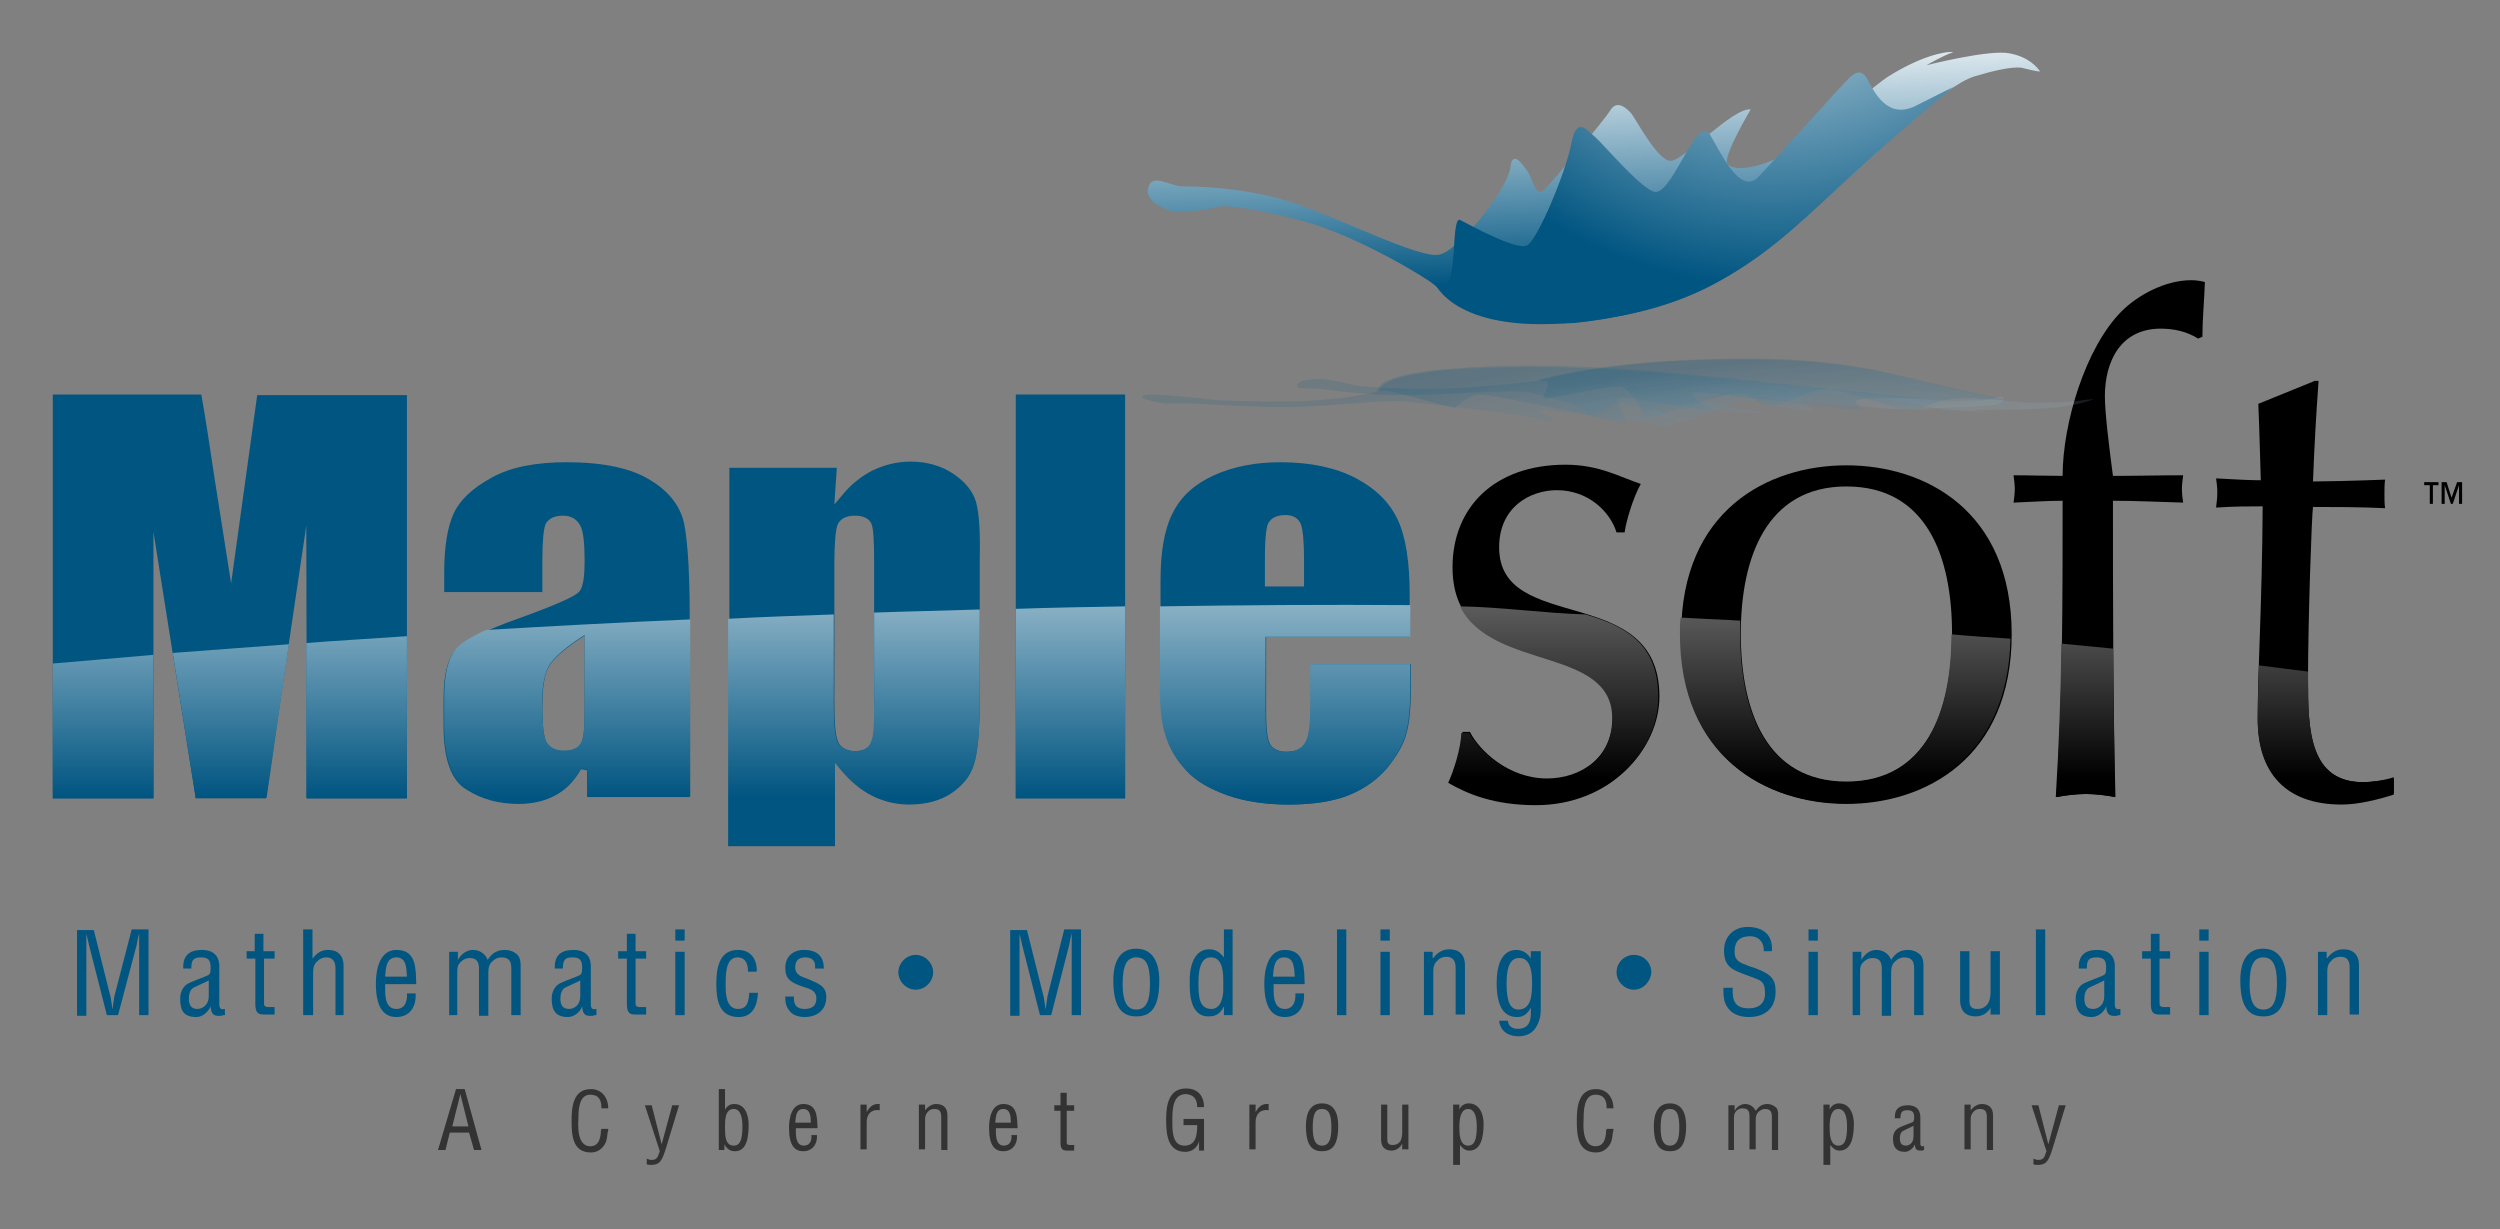 <?xml version="1.0" encoding="utf-8"?>
<!-- Generator: Adobe Illustrator 28.0.0, SVG Export Plug-In . SVG Version: 6.00 Build 0)  -->
<svg version="1.1" id="Layer_1" xmlns="http://www.w3.org/2000/svg" xmlns:xlink="http://www.w3.org/1999/xlink" x="0px" y="0px"
	 viewBox="0 0 402.4 197.9" style="enable-background:new 0 0 402.4 197.9;" xml:space="preserve">
<rect x="0" y="0" width="402.4" height="197.9" fill="#808080" stroke="none"/>
<style type="text/css">
	.st0{fill:url(#SVGID_1_);}
	.st1{fill:url(#SVGID_00000137120950307097575590000018434407885641992596_);}
	.st2{opacity:0.75;}
	.st3{opacity:0.2;fill:url(#SVGID_00000163072615632111687480000005187172940094645636_);}
	.st4{opacity:0.2;fill:url(#SVGID_00000043439501049195492170000010615379694907631277_);}
	.st5{opacity:0.2;fill:url(#SVGID_00000027570563714361927190000008239361772168038069_);}
	.st6{opacity:0.2;fill:url(#SVGID_00000176025160235418596570000006256096424226013879_);}
	.st7{fill:#005581;}
	.st8{fill:url(#SVGID_00000051373247302967970400000010392190635861003709_);}
	.st9{fill:url(#SVGID_00000164485392873530435250000000996068525730861967_);}
	.st10{fill:url(#SVGID_00000017489714030395962920000000885672975172366471_);}
	.st11{fill:url(#SVGID_00000072969443813916166720000004914072003038985113_);}
	.st12{fill:url(#SVGID_00000030451415742364926670000011300743185804580253_);}
	.st13{fill:url(#SVGID_00000026885198532115790990000009528534629686173582_);}
	.st14{fill:url(#SVGID_00000152242026095583227130000017751482142677655726_);}
	.st15{fill:none;}
	.st16{fill:url(#SVGID_00000079472850858406337410000018011049339814072192_);}
	.st17{fill:url(#SVGID_00000149365635100669157080000004489113719218295991_);}
	.st18{fill:url(#SVGID_00000104677919344272307460000000463765872305921415_);}
	.st19{fill:url(#SVGID_00000109747809610680677240000010388097653090731145_);}
	.st20{opacity:0.6;}
</style>
<path d="M236.6,117.8c1.5,3,6.2,7.5,12.4,7.5c5.5,0,10.6-3.4,10.6-9.9c0-13.6-25.8-5.6-25.8-24.1c0-9.5,6.6-16.5,18.2-16.5
	c5.4,0,8.8,2,12.1,3.1c-1.2,2.1-2.4,6.1-2.6,7.8h-1.3c-1.1-3.5-4.7-6.8-9.6-6.8c-4.3,0-9.3,2.7-9.3,9.2c0,14.2,25.8,5.5,25.8,24
	c0,8.3-7.6,17.3-19.7,17.3c-6.7,0-11.1-1.9-14.1-3.6c0.9-1.8,2.1-5.8,2.1-8H236.6z"/>
<path d="M297.2,74.9c12.7,0,26.6,7.3,26.6,27.2c0,19.9-13.9,27.3-26.6,27.3c-12.7,0-26.6-7.3-26.6-27.3
	C270.6,82.2,284.5,74.9,297.2,74.9z M297.2,125.8c12.9,0,17-11.5,17-23.8c0-12.3-4-23.7-17-23.7c-12.9,0-17,11.5-17,23.7
	C280.2,114.4,284.3,125.8,297.2,125.8z"/>
<path d="M353.8,54.5c-1.7-1.1-3.8-1.6-6-1.6c-6.5,0-9,5.3-9,10.9c0,2.6,0.7,8.3,1.3,12.8c3.7,0,7.6-0.1,11.3-0.1
	c-0.1,0.8-0.2,1.5-0.2,2.2c0,0.8,0.1,1.5,0.2,2.2c-3.7-0.1-7.6-0.3-11.3-0.3c0,15.9,0,31.6,0.4,47.7c-1.5-0.3-3.2-0.5-4.7-0.5
	c-1.5,0-3.2,0.2-4.8,0.5c1-16.1,1-31.7,1-47.7c-2.6,0-5.2,0.2-7.9,0.3c0.1-0.7,0.2-1.4,0.2-2.2c0-0.7-0.1-1.4-0.2-2.2
	c2.6,0,5.4,0.1,7.9,0.1c0-8.5,3.7-20.7,9.5-26.5c2.6-2.6,7-5,11.2-5c0.7,0,1.5,0.1,2.2,0.3c-0.1,3-0.4,5.9-0.4,8.8L353.8,54.5z"/>
<path d="M372.6,61.3h0.6c-0.4,5.5-0.7,10.8-0.9,16.2c1.5,0,6.6-0.1,11.6-0.3c-0.1,0.8-0.1,1.5-0.1,2.3c0,0.8,0,1.5,0.1,2.3
	c-3.8-0.2-9-0.2-11.6-0.2c-0.2,1.1-0.8,18.3-0.8,27.8c0,8.2,0.2,16.5,8.9,16.5c1.2,0,3.5-0.3,4.9-0.8v2.6c-2.5,0.9-5.7,1.6-8.4,1.6
	c-9.1,0-13.5-5.1-13.5-13.7c0-8,0.7-17.8,0.8-34.1c-2.2,0-4.6,0-7.5,0.2c0.1-0.9,0.2-1.6,0.2-2.5c0-0.8-0.1-1.4-0.2-2.2
	c3.3,0.2,5.7,0.3,7.2,0.3c-0.1-2.8-0.2-7.6-0.4-12.3L372.6,61.3z"/>
<linearGradient id="SVGID_1_" gradientUnits="userSpaceOnUse" x1="302.755" y1="0.566" x2="311.141" y2="39.575" gradientTransform="matrix(-0.969 0.247 0.247 0.969 549.409 -70.096)">
	<stop  offset="0" style="stop-color:#FFFFFF"/>
	<stop  offset="1" style="stop-color:#005581"/>
</linearGradient>
<path class="st0" d="M325.4,10.9c-1.7-0.2-4.6,0.5-7.6,1.4c-5.1,1.6-14.3,11.2-22,17.9c-7.1,6.2-17.6,19.3-42.5,21.8
	c-14.6,0.6-20.1-4.2-22.5-6.2c-1.4-1.2-12.3-7.8-21-10.2c-6.8-1.9-12.8-2.7-13.8-2.3c-1.9,0.7-7.1,0.8-7.1,0.8s-4.7-1.2-4.1-3.8
	c0.6-2.6,3.5-0.3,5.5-0.3c2,0,9.8,0.1,17.4,2.5c7.4,2.3,20.5,9.1,23.9,8.5c3.4-0.7,11.2-10.9,11.5-14c0.3-3.1,2.1-0.4,2.9,0.8
	c0.8,1.3,1.2,4.3,2.8,2.5c1.6-1.7,9.5-11,10.5-12.7c1.1-1.6,2.7,0,3.3,0.7c0.6,0.7,4.2,7.6,6.3,7.6c2.1,0,10-8.6,12.9-8.3
	c0,0-4.4,7.4-3.8,8.7c0.6,1.3,5.7,1.2,11.2-2.7c4.6-3.3,13.6-10.6,14.6-11.2c5.2-3.3,9.3-4.2,10.6-4c-1.8,0.6-4.3,2.1-4.3,2.1
	s10.2-2.6,13.4-1.9c3.2,0.6,4.5,2.4,4.8,2.8C328.8,11.8,325.4,10.9,325.4,10.9z"/>
<radialGradient id="SVGID_00000147930160708535149340000011347799304129184683_" cx="267.997" cy="-18.359" r="67.756" gradientTransform="matrix(-0.969 0.247 0.247 0.969 549.409 -70.096)" gradientUnits="userSpaceOnUse">
	<stop  offset="0" style="stop-color:#FFFFFF"/>
	<stop  offset="1" style="stop-color:#005581"/>
</radialGradient>
<path style="fill:url(#SVGID_00000147930160708535149340000011347799304129184683_);" d="M308,17.2c-4.4,1.9-6.4-2.6-7.4-4.4
	c-1-1.9-2.1-1-2.9-0.3c-1.1,1-11.7,12.9-14.7,16c-3,3.1-6.3-4.5-7.8-6.9c-2-3.2-5.8,9-8.6,9.3c-1.9,0.2-8.6-7.8-9.9-8.9
	c-1.3-1-2.9-3.5-3.8,1.2c-0.9,4.6-5.4,15.4-7.1,16.3c-1.7,0.9-9.4-3.4-10.8-4.1c-1.4-0.6-0.5,10.1-2.3,10.3l-1.8-0.2
	c0,0,3.3,8.8,24.4,6.2c15.1-1.9,24.1-6.1,38.1-19.2c12.6-11.8,21-18.5,21-18.5L308,17.2z"/>
<g>
	<g class="st2">
		
			<linearGradient id="SVGID_00000123412296507868353680000008132570530503921805_" gradientUnits="userSpaceOnUse" x1="-16.119" y1="305.034" x2="-12.175" y2="333.015" gradientTransform="matrix(-0.996 2.310000e-02 -2.288 -0.951 988.473 375.154)">
			<stop  offset="0" style="stop-color:#FFFFFF"/>
			<stop  offset="1" style="stop-color:#005581"/>
		</linearGradient>
		<path style="opacity:0.2;fill:url(#SVGID_00000123412296507868353680000008132570530503921805_);" d="M320.5,64.2
			c-1,0.2-3.7,0.3-6.6,0.3c-5,0-20-1.8-31.4-2.9c-10.6-1.1-30.5-3.6-50.4-2c-10.9,1.2-9.5,3-10.4,3.4c-0.5,0.3-6.5,1.5-13.9,1.6
			c-5.8,0.1-11.7-0.1-13.2-0.3c-2.7-0.4-8.6-0.8-8.6-0.8s-4.1,0-1.1,0.9c3,0.9,4.2,0.4,6.4,0.5c2.2,0.1,10.7,0.7,17.1,0.6
			c6.1-0.1,14.4-1.3,18.8-0.8c4.4,0.5,17.8,1.9,20.8,2.8c3,0.8,1.9-0.1,1.3-0.5c-0.6-0.4-2.9-1.3-0.3-1c2.7,0.3,16.5,2.2,18.7,2.5
			c2.2,0.3,1.9-0.3,1.7-0.5c-0.2-0.3-3.7-2.5-2.2-2.7c1.5-0.2,14.7,1.5,16.5,1.1c0,0-9.6-1.6-10.4-2.1c-0.8-0.4,2.9-0.9,10.4-0.3
			c6.2,0.5,19,1.7,20.2,1.8c1.3,0.1,7.5,0.2,8,0.2c0.5,0-3-0.2-3-0.2s10.8-0.3,12.5-0.7c1.7-0.5,1.1-1.1,0.9-1.2
			C322.1,63.6,320.5,64.2,320.5,64.2z"/>
		
			<radialGradient id="SVGID_00000050652535075317123180000001654341469648261272_" cx="-33.02" cy="563.34" r="77.721" gradientTransform="matrix(-0.959 2.310000e-02 -0.715 -0.309 687.957 257.684)" gradientUnits="userSpaceOnUse">
			<stop  offset="5.618000e-03" style="stop-color:#FFFFFF"/>
			<stop  offset="1" style="stop-color:#005581"/>
		</radialGradient>
		<path style="opacity:0.2;fill:url(#SVGID_00000050652535075317123180000001654341469648261272_);" d="M302.5,64.1
			c-4.9-0.1-3.9,0.8-3,1.4c0.9,0.6-0.9,0.5-2.1,0.4c-1.7-0.2-17.8-2.1-22.7-2.7c-4.9-0.6-0.5,1.8,0.5,2.6c1.4,1.1-12-2-14.3-1.8
			c-1.6,0.1,0.8,3,0.7,3.4c0,0.4,1,1.3-3.8,0c-4.7-1.2-17.4-3.8-19.4-3.9c-2-0.1-3.7,1.8-4.1,2.1c-0.4,0.3-8.5-2.4-10.7-2.6
			l-1.8-0.1c0,0-1-2.5,11.1-3.5c12.2-1,24.1-0.7,45.5,1.5c21.4,2.3,31.2,3.2,31.2,3.2L302.5,64.1z"/>
	</g>
	<g class="st2">
		
			<linearGradient id="SVGID_00000068668994441840098900000009072611322931144604_" gradientUnits="userSpaceOnUse" x1="531.577" y1="305.339" x2="535.551" y2="333.526" gradientTransform="matrix(-1.002 1.600000e-03 1.526 -1 309.292 389.41)">
			<stop  offset="0" style="stop-color:#FFFFFF"/>
			<stop  offset="1" style="stop-color:#005581"/>
		</linearGradient>
		<path style="opacity:0.2;fill:url(#SVGID_00000068668994441840098900000009072611322931144604_);" d="M333.8,64.6
			c-1.7,0.2-4.5,0.2-7.2,0.2c-4.7-0.1-11.9-2.2-18.1-3.6c-5.8-1.3-14.6-4.3-39-3.1c-14.4,0.9-19.7,2.8-22.1,3.2
			c-1.4,0.2-11.5,1.4-18.7,1.3c-5.6-0.1-10.2-0.4-10.8-0.6c-1.2-0.4-4.9-1-4.9-1s-3.8-0.1-4.2,0.9c-0.5,0.9,2.4,0.5,3.9,0.7
			c1.5,0.2,7.1,1,13.5,1c6.1,0,18-1,20.2-0.4c2.3,0.6,9.2,2.3,8.9,3.2c-0.3,0.9,2,0,3.1-0.5c1-0.4,2.1-1.4,3.3-1
			c1.2,0.4,7.1,2.5,7.8,2.9c0.7,0.4,2.7-0.2,3.5-0.5c0.8-0.3,5.8-2.6,7.9-2.7c2.1-0.2,8.2,1.8,11.1,1.5c0,0-2.8-1.9-2-2.3
			c0.8-0.4,5.9-0.8,10.6-0.1c3.9,0.6,11.3,2.1,12.1,2.2c0.8,0.1,6.1,0.4,6.7,0.4c0.6,0-1.9-0.3-1.9-0.3s10.8,0,14.1-0.5
			c3.3-0.4,5-1.1,5.3-1.2C337.4,64.1,333.8,64.6,333.8,64.6z"/>
		
			<radialGradient id="SVGID_00000085233677485996833180000012266669316544118940_" cx="514.312" cy="565.408" r="77.688" gradientTransform="matrix(-0.965 1.600000e-03 0.477 -0.325 487.882 266.054)" gradientUnits="userSpaceOnUse">
			<stop  offset="0" style="stop-color:#FFFFFF"/>
			<stop  offset="1" style="stop-color:#005581"/>
		</radialGradient>
		<path style="opacity:0.2;fill:url(#SVGID_00000085233677485996833180000012266669316544118940_);" d="M317.8,64.1
			c-4-0.2-6.6,0.7-8,1.4c-1.4,0.6-2.8,0.5-3.4,0.4c-0.9-0.2-8.7-2.5-11-3.2c-2.4-0.7-7.2,1.8-9.2,2.6c-2.7,1.1-3.8-2.2-6.6-2.1
			c-1.9,0.1-10.3,3-11.8,3.4c-1.5,0.4-3.7,1.3-3.6-0.1c0.1-1.3-2.1-4.2-3.6-4.3c-1.5-0.1-10.1,1.7-11.7,2c-1.5,0.3,1.2-2.6-0.1-2.9
			l-1.4-0.1c0,0,8.2-2.5,23-3.2c14.8-0.7,24.7-0.2,36.1,2.6c11.4,2.7,16.9,3.9,16.9,3.9L317.8,64.1z"/>
	</g>
</g>
<path d="M392.5,77.6h-2.3v0.5h0.9v3h0.5v-3h0.9V77.6z M396.2,77.6h-0.7l-0.9,2.5h0l-0.8-2.5H393v3.5h0.5v-3h0l1,3h0.3l1-3h0v3h0.5
	V77.6z"/>
<g>
	<path class="st7" d="M21.2,149.6h2.7v13.8h-1.5V152c0-0.6,0-1.2,0-1.8h0c-0.2,0.8-0.3,1.3-0.4,1.9L19,163.4h-1.8l-2.9-11.4
		c-0.1-0.5-0.2-0.9-0.4-1.7h0c0,0.6,0,1.2,0,1.8v11.4h-1.5v-13.8h2.7l2.7,10.8c0.1,0.6,0.2,1.2,0.3,2h0c0.1-0.7,0.2-1.4,0.3-2.1
		L21.2,149.6z"/>
	<path class="st7" d="M36,163.4c-0.1,0-0.2,0-0.3,0.1c-1.2,0.1-1.7-0.1-1.8-1.5h0c-0.4,0.9-1.3,1.7-2.3,1.7c-2.1,0-2.6-1.1-2.6-3
		c0-0.4,0.1-1.9,1.5-2.5c0.8-0.4,2.9-1.1,3.1-1.3c0.3-0.2,0.3-0.6,0.3-1.2c0-1.2-0.4-1.6-1.6-1.6c-1.3,0-1.5,0.6-1.5,1.8h-1.3
		c-0.1-2.1,1-3,3-3c3,0,2.8,2.5,2.8,2.8v5.9c0,0.3,0,0.6,0.3,0.8c0.2,0.1,0.4,0,0.6,0V163.4z M33.6,157.8c-0.7,0.4-1.5,0.7-2.3,1.1
		c-0.7,0.3-0.9,1.1-0.9,1.8c0,1,0.3,1.7,1.4,1.7c0.5,0,1.8-0.4,1.8-2.1V157.8z"/>
	<path class="st7" d="M42.5,153.1h1.7v1.2h-1.7v7c0,0.3-0.1,0.8,0.7,0.8h1v1.2h-1.6c-0.9,0-1.5-0.1-1.5-1.7v-7.3h-1.4v-1.2H41v-2.8
		h1.4V153.1z"/>
	<path class="st7" d="M50.3,163.4h-1.5v-13.8h1.5v4.7h0c0.7-0.9,1.4-1.4,2.5-1.4c1.5,0,2.5,0.8,2.5,2.6v7.9H54v-7.5
		c0-1.1-0.4-1.8-1.5-1.8c-0.5,0-1,0.2-1.4,0.6c-0.6,0.5-0.7,1.1-0.7,1.9V163.4z"/>
	<path class="st7" d="M66.9,160c0.1,2-0.9,3.7-3.1,3.7c-1.9,0-3.3-1.3-3.3-5.4c0-2.2,0.6-5.4,3.3-5.4c3.3,0,3.1,3.1,3.2,5.5h-5
		c0,1.4-0.2,4,1.8,4c1.4,0,1.8-1.3,1.7-2.5H66.9z M65.5,157.2c-0.1-1.2,0-3.1-1.7-3.1c-1.7,0-1.7,1.9-1.8,3.1H65.5z"/>
	<path class="st7" d="M73.7,163.4h-1.4v-10.2h1.4v1.3h0c0.5-0.9,1.4-1.6,2.4-1.6c1.1,0,2,0.6,2.4,1.6c0.7-1.1,1.5-1.6,2.8-1.6
		c0.7,0,1.3,0.2,1.9,0.7c0.7,0.6,0.6,1.8,0.6,2.4v7.4h-1.5v-7.5c0-1.1-0.3-1.8-1.6-1.8c-0.5,0-1,0.2-1.4,0.6
		c-0.6,0.5-0.7,1.1-0.7,1.9v6.9h-1.5v-7.5c0-1.1-0.3-1.8-1.5-1.8c-0.5,0-1,0.2-1.4,0.6c-0.6,0.5-0.6,1.1-0.6,1.9V163.4z"/>
	<path class="st7" d="M95.8,163.4c-0.1,0-0.2,0-0.3,0.1c-1.2,0.1-1.7-0.1-1.8-1.5h0c-0.3,0.9-1.3,1.7-2.3,1.7c-2,0-2.6-1.1-2.6-3
		c0-0.4,0.1-1.9,1.5-2.5c0.8-0.4,2.9-1.1,3.1-1.3c0.3-0.2,0.3-0.6,0.3-1.2c0-1.2-0.4-1.6-1.6-1.6c-1.3,0-1.5,0.6-1.5,1.8h-1.3
		c-0.1-2.1,1-3,3-3c3,0,2.8,2.5,2.8,2.8v5.9c0,0.3,0,0.6,0.3,0.8c0.2,0.1,0.4,0,0.6,0V163.4z M93.4,157.8c-0.7,0.4-1.5,0.7-2.3,1.1
		c-0.7,0.3-0.9,1.1-0.9,1.8c0,1,0.3,1.7,1.4,1.7c0.6,0,1.8-0.4,1.8-2.1V157.8z"/>
	<path class="st7" d="M102.3,153.1h1.7v1.2h-1.7v7c0,0.3-0.1,0.8,0.7,0.8h1v1.2h-1.6c-0.9,0-1.5-0.1-1.5-1.7v-7.3h-1.4v-1.2h1.4
		v-2.8h1.4V153.1z"/>
	<path class="st7" d="M108.7,151.4v-1.8h1.5v1.8H108.7z M108.7,163.4v-10.2h1.5v10.2H108.7z"/>
	<path class="st7" d="M116.8,158.7c0,1.3,0.1,3.7,2,3.7c1.6,0,1.7-1.4,1.8-2.6h1.4c-0.1,2-0.8,3.9-3.1,3.9c-3.1,0-3.6-2.6-3.6-5.3
		c0-2.5,0.4-5.5,3.5-5.5c2.1,0,3.1,1.6,3,3.5h-1.4c0-1.1-0.3-2.3-1.7-2.3C116.7,154.1,116.8,157.2,116.8,158.7z"/>
	<path class="st7" d="M131.2,155.9c0.1-1.2-0.4-1.8-1.6-1.8c-1,0-1.6,0.5-1.6,1.6c0,1.3,1.1,1.5,2.1,1.9c1.5,0.7,2.9,1,2.9,2.9
		c0,2-1.4,3.2-3.5,3.2c-0.9,0-2-0.3-2.5-1.1c-0.6-0.8-0.6-1.5-0.6-2.2h1.4c-0.1,1.3,0.4,2,1.7,2c1.2,0,1.9-0.5,1.9-1.7
		c0-1.5-1.5-1.6-2.5-2c-1.6-0.6-2.5-1.1-2.5-2.9c0-1.8,1.2-2.9,3-2.9c2,0,3.2,0.9,3.2,3H131.2z"/>
	<path class="st7" d="M147.4,159.3c-1.5,0-2.8-1.3-2.8-2.8c0-1.5,1.3-2.8,2.8-2.8c1.5,0,2.8,1.3,2.8,2.8
		C150.2,158,148.9,159.3,147.4,159.3z"/>
	<path class="st7" d="M171.3,149.6h2.7v13.8h-1.5V152c0-0.6,0-1.2,0-1.8h0c-0.2,0.8-0.3,1.3-0.4,1.9l-2.9,11.3h-1.8l-2.9-11.4
		c-0.1-0.5-0.2-0.9-0.4-1.7h0c0,0.6,0,1.2,0,1.8v11.4h-1.5v-13.8h2.7l2.7,10.8c0.1,0.6,0.2,1.2,0.3,2h0c0.1-0.7,0.2-1.4,0.3-2.1
		L171.3,149.6z"/>
	<path class="st7" d="M182.9,163.6c-2.2,0-3.7-1.3-3.7-5.8c0-3.1,1.1-5.1,3.7-5.1c2.5,0,3.7,2,3.7,5.1
		C186.6,162.3,185.2,163.6,182.9,163.6z M182.9,154.1c-1.5,0-2.2,1.2-2.2,4.3c0,2.4,0.5,4.1,2.2,4.1c1.7,0,2.2-1.6,2.2-4.1
		C185.1,155.3,184.5,154.1,182.9,154.1z"/>
	<path class="st7" d="M196.9,149.6h1.5v13.8h-1.4V162h0c-0.6,1.2-1.3,1.6-2.5,1.6c-3.2,0-3-4.5-3-5.4c-0.1-3,0.9-5.4,3.1-5.4
		c1,0,1.7,0.4,2.4,1.3h0V149.6z M196.9,158.1c0-1.4,0-4-2-4c-1.2,0-2,1-2,4.1c0,2.2,0.1,4.2,2.1,4.2c1.5,0,1.9-1.9,1.9-3.1V158.1z"
		/>
	<path class="st7" d="M209.9,160c0.1,2-0.9,3.7-3.1,3.7c-1.9,0-3.3-1.3-3.3-5.4c0-2.2,0.6-5.4,3.3-5.4c3.3,0,3.1,3.1,3.2,5.5h-5
		c0,1.4-0.2,4,1.8,4c1.4,0,1.8-1.3,1.7-2.5H209.9z M208.4,157.2c-0.1-1.2,0-3.1-1.7-3.1c-1.7,0-1.7,1.9-1.8,3.1H208.4z"/>
	<path class="st7" d="M215.2,163.4v-13.8h1.5v13.8H215.2z"/>
	<path class="st7" d="M222.2,151.4v-1.8h1.5v1.8H222.2z M222.2,163.4v-10.2h1.5v10.2H222.2z"/>
	<path class="st7" d="M230.7,154.2L230.7,154.2c0.7-0.9,1.5-1.4,2.6-1.4c1.5,0,2.5,0.8,2.5,2.6v7.9h-1.5v-7.5c0-1.1-0.4-1.8-1.5-1.8
		c-0.5,0-1.1,0.2-1.4,0.6c-0.6,0.5-0.7,1.1-0.7,1.9v6.9h-1.5v-10.2h1.4V154.2z"/>
	<path class="st7" d="M246.5,153.1h1.5v9c0,1.3-0.1,2.2-0.8,3.3c-0.6,1-1.7,1.4-2.8,1.4c-1.6,0-2.9-0.8-3.1-2.5h1.4
		c0.1,0.9,0.7,1.3,1.6,1.3c2.4,0,2.1-2.3,2.1-3.4h0c-0.6,1.1-1.3,1.5-2.2,1.5c-1.9,0-3.3-1.3-3.3-5.5c0-2.2,0.5-5.3,3.2-5.3
		c0.9,0,1.8,0.5,2.3,1.4h0V153.1z M242.5,158.3c0,2.5,0.4,4.2,1.9,4.2c2.2,0,2.2-2.7,2.2-4.4c0-2-0.4-3.9-2-3.9
		C242.6,154.1,242.5,156.9,242.5,158.3z"/>
	<path class="st7" d="M263,159.3c-1.5,0-2.8-1.3-2.8-2.8c0-1.5,1.2-2.8,2.8-2.8c1.6,0,2.8,1.3,2.8,2.8
		C265.7,158,264.5,159.3,263,159.3z"/>
	<path class="st7" d="M283.9,153.2c0.1-1.4-0.7-2.5-2.2-2.5c-2.2,0-2.5,1.4-2.5,2.5c0,1,0.4,1.5,1.3,1.9c0.7,0.3,1.5,0.6,2.2,0.8
		c2.6,1,3.1,1.9,3.1,3.7c0,2.6-1.6,4.1-4.3,4.1c-1.4,0-3-0.4-3.8-2.2c-0.3-0.7-0.3-1.8-0.3-2.5h1.5c-0.1,2,0.3,3.3,2.6,3.3
		c1.6,0,2.6-0.8,2.6-2.4c0-2.1-0.8-2.1-2.3-2.7c-0.8-0.3-2-0.7-2.7-1.1c-1.3-0.7-1.6-1.8-1.6-3.1c0-2.3,1.6-3.8,3.8-3.8
		c2.5,0,4.1,1.3,3.9,3.9H283.9z"/>
	<path class="st7" d="M291.1,151.4v-1.8h1.5v1.8H291.1z M291.1,163.4v-10.2h1.5v10.2H291.1z"/>
	<path class="st7" d="M299.7,163.4h-1.5v-10.2h1.4v1.3h0c0.5-0.9,1.4-1.6,2.4-1.6c1.1,0,2,0.6,2.4,1.6c0.7-1.1,1.5-1.6,2.7-1.6
		c0.7,0,1.3,0.2,1.9,0.7c0.7,0.6,0.6,1.8,0.6,2.4v7.4h-1.5v-7.5c0-1.1-0.3-1.8-1.6-1.8c-0.5,0-1,0.2-1.4,0.6
		c-0.6,0.5-0.7,1.1-0.7,1.9v6.9h-1.5v-7.5c0-1.1-0.3-1.8-1.5-1.8c-0.5,0-1,0.2-1.4,0.6c-0.6,0.5-0.6,1.1-0.6,1.9V163.4z"/>
	<path class="st7" d="M320.5,162L320.5,162c-0.5,1.1-1.5,1.6-2.5,1.6c-1.5,0-2.5-0.8-2.5-2.6v-7.9h1.5v8c0,0.9,0.3,1.3,1.3,1.3
		c0.7,0,1.3-0.3,1.7-0.9c0.3-0.5,0.4-1.2,0.4-1.8v-6.6h1.5v10.2h-1.5V162z"/>
	<path class="st7" d="M327.7,163.4v-13.8h1.5v13.8H327.7z"/>
	<path class="st7" d="M341.1,163.4c-0.1,0-0.2,0-0.3,0.1c-1.2,0.1-1.7-0.1-1.8-1.5h0c-0.3,0.9-1.3,1.7-2.3,1.7c-2,0-2.6-1.1-2.6-3
		c0-0.4,0.1-1.9,1.5-2.5c0.8-0.4,2.9-1.1,3.1-1.3c0.3-0.2,0.3-0.6,0.3-1.2c0-1.2-0.4-1.6-1.6-1.6c-1.3,0-1.5,0.6-1.5,1.8h-1.3
		c-0.1-2.1,1-3,3-3c3,0,2.8,2.5,2.8,2.8v5.9c0,0.3,0,0.6,0.3,0.8c0.2,0.1,0.4,0,0.6,0V163.4z M338.7,157.8c-0.7,0.4-1.5,0.7-2.3,1.1
		c-0.7,0.3-0.9,1.1-0.9,1.8c0,1,0.3,1.7,1.4,1.7c0.6,0,1.8-0.4,1.8-2.1V157.8z"/>
	<path class="st7" d="M347.6,153.1h1.7v1.2h-1.7v7c0,0.3-0.1,0.8,0.7,0.8h1v1.2h-1.6c-0.9,0-1.5-0.1-1.5-1.7v-7.3h-1.4v-1.2h1.4
		v-2.8h1.4V153.1z"/>
	<path class="st7" d="M354,151.4v-1.8h1.5v1.8H354z M354,163.4v-10.2h1.5v10.2H354z"/>
	<path class="st7" d="M364.3,163.6c-2.2,0-3.7-1.3-3.7-5.8c0-3.1,1.1-5.1,3.7-5.1c2.5,0,3.7,2,3.7,5.1
		C368,162.3,366.5,163.6,364.3,163.6z M364.3,154.1c-1.5,0-2.2,1.2-2.2,4.3c0,2.4,0.5,4.1,2.2,4.1c1.7,0,2.2-1.6,2.2-4.1
		C366.5,155.3,365.8,154.1,364.3,154.1z"/>
	<path class="st7" d="M374.6,154.2L374.6,154.2c0.7-0.9,1.5-1.4,2.6-1.4c1.5,0,2.5,0.8,2.5,2.6v7.9h-1.5v-7.5c0-1.1-0.3-1.8-1.5-1.8
		c-0.5,0-1.1,0.2-1.4,0.6c-0.6,0.5-0.7,1.1-0.7,1.9v6.9h-1.5v-10.2h1.4V154.2z"/>
</g>
<g>
	<g>
		<g>
			<g>
				<path class="st7" d="M110.1,84.2c-0.6-2.7-2.4-5.1-5.4-6.9c-3-1.9-7.5-2.9-13.5-2.9c-5,0-9.1,0.8-12.1,2.5
					c-3.1,1.7-5.1,3.6-6.1,5.8c-1,2.2-1.5,5.4-1.5,9.5v3.1h15.8v-5.1c0-3.1,0.2-5,0.5-5.8c0.3-0.6,1-1.4,2.8-1.4
					c1.3,0,2.2,0.5,2.8,1.6c0.5,0.9,0.7,2.8,0.7,5.7c0,2.3-0.2,3.9-0.7,4.7c-0.3,0.6-1.8,1.6-9.8,4.5c-5.4,1.9-8.8,3.6-10.2,5
					c-1.3,1.4-2,4-2,8v4.4c0,5.3,1.2,8.7,3.7,10.2c2.5,1.6,5.3,2.3,8.4,2.3c2.3,0,4.3-0.5,5.9-1.4c1.7-0.9,3-2.3,4.1-4.2l1,0.2v4.3
					h16.5v-26.6C111.1,93,110.7,87,110.1,84.2z M94.1,114.4c0,3.8-0.3,4.8-0.6,5.3c-0.4,0.8-1.3,1.2-2.7,1.2c-1.8,0-2.5-0.8-2.9-1.5
					c-0.4-0.9-0.6-2.7-0.6-5.6c0-2.5,0.2-4.4,0.7-5.8c0.5-1.4,2.2-3.1,5.2-5.1l0.9-0.6V114.4z"/>
			</g>
			<g>
				<path class="st7" d="M157.1,80.8c-0.5-1.7-1.7-3.2-3.6-4.5c-1.9-1.3-4.3-2-6.9-2c-2.2,0-4.2,0.5-6.1,1.4
					c-1.8,0.9-3.6,2.3-5.1,4.2l-1.1,1.3l0.1-1.6l0.3-4.3h-17.3v60.7h17v-13.4l1,1.2c1.5,1.8,3.2,3.2,5,4.1c1.8,0.9,3.8,1.4,5.9,1.4
					c2.7,0,5-0.6,6.8-1.8c1.8-1.2,3.1-2.7,3.7-4.7c0.6-2,0.9-5.5,0.9-10.3V89.9C157.8,85.6,157.6,82.6,157.1,80.8z M140.8,113.8
					c0,3-0.1,4.8-0.5,5.6c-0.2,0.7-0.9,1.5-2.6,1.5c-1.7,0-2.5-0.8-2.8-1.5c-0.4-0.9-0.6-2.9-0.6-6.3V90.6c0-3.2,0.2-5.2,0.5-6.1
					c0.3-0.7,1-1.5,2.8-1.5c1.8,0,2.5,0.8,2.7,1.4c0.3,0.8,0.4,2.8,0.4,6.2V113.8z"/>
			</g>
			<g>
				<rect x="163.5" y="63.5" class="st7" width="17.6" height="65"/>
			</g>
			<g>
				<path class="st7" d="M226.9,102.4v-6.7c0-5.1-0.6-9.2-1.9-12c-1.3-2.8-3.5-5-6.7-6.7c-3.2-1.7-7.3-2.6-12.2-2.6
					c-4,0-7.6,0.7-10.7,2.1c-3.1,1.4-5.3,3.4-6.6,6c-1.4,2.7-2,6.3-2,11v15.8c0,4,0.3,7,0.9,9.1c0.6,2,1.7,3.9,3.3,5.6
					c1.6,1.7,3.8,3,6.6,4c2.8,1,6.2,1.5,9.9,1.5c3.8,0,7.1-0.5,9.6-1.5c2.5-1,4.6-2.5,6.2-4.4c1.6-2,2.7-3.9,3.1-5.6
					c0.5-1.8,0.7-4.3,0.7-7.6v-3.5h-16.1v6.7c0,2.8-0.2,4.6-0.7,5.7c-0.4,0.8-1.2,1.7-3.2,1.7c-1.6,0-2.4-0.7-2.7-1.3
					c-0.4-0.8-0.6-2.4-0.6-5v-12.2H226.9z M203.6,90.1c0-4.2,0.3-5.3,0.5-5.8c0.3-0.6,1-1.4,2.8-1.4c1.2,0,2.1,0.5,2.5,1.5
					c0.3,0.9,0.5,2.7,0.5,5.6v4.4h-6.3V90.1z"/>
			</g>
			<path class="st7" d="M65.5,63.5v65H49.4l-0.1-43.9l-6.5,43.9H31.5l-6.8-42.9l0,42.9H8.5v-65h23.9c0.7,3.9,1.4,8.6,2.2,13.9
				l2.6,16.5l4.2-30.3H65.5z"/>
		</g>
	</g>
	<g>
		
			<linearGradient id="SVGID_00000149355030298793227310000013218091956825572283_" gradientUnits="userSpaceOnUse" x1="91.255" y1="70.846" x2="91.255" y2="128.382">
			<stop  offset="0" style="stop-color:#FFFFFF"/>
			<stop  offset="1" style="stop-color:#005581"/>
		</linearGradient>
		<path style="fill:url(#SVGID_00000149355030298793227310000013218091956825572283_);" d="M71.5,112.4v4.4c0,5.3,1.2,8.7,3.7,10.2
			c2.5,1.6,5.3,2.3,8.4,2.3c2.3,0,4.3-0.5,5.9-1.4c1.7-0.9,3-2.3,4.1-4.2l1,0.2v4.3h16.5v-26.6c0-0.7,0-1.3,0-1.9
			c-11.7,0.5-22.7,1.1-32.9,1.7c-2.3,1.1-3.9,2-4.7,2.9C72.1,105.9,71.5,108.5,71.5,112.4z M88,107.9c0.5-1.4,2.2-3.1,5.2-5.1
			l0.9-0.6v12.1c0,3.8-0.3,4.8-0.6,5.3c-0.4,0.8-1.4,1.2-2.7,1.2c-1.8,0-2.5-0.8-2.9-1.5c-0.4-0.9-0.6-2.7-0.6-5.6
			C87.2,111.2,87.5,109.3,88,107.9z"/>
		
			<linearGradient id="SVGID_00000008148881940448323400000007190042608175782566_" gradientUnits="userSpaceOnUse" x1="137.633" y1="70.845" x2="137.633" y2="128.381">
			<stop  offset="0" style="stop-color:#FFFFFF"/>
			<stop  offset="1" style="stop-color:#005581"/>
		</linearGradient>
		<path style="fill:url(#SVGID_00000008148881940448323400000007190042608175782566_);" d="M134.4,136.2v-13.4l1,1.2
			c1.5,1.8,3.2,3.2,5,4.1c1.8,0.9,3.8,1.4,5.9,1.4c2.7,0,5-0.6,6.8-1.8c1.8-1.2,3.1-2.7,3.7-4.7c0.6-2,0.9-5.5,0.9-10.4V98.1
			c-5.8,0.2-11.4,0.3-17,0.5v15.2c0,3-0.1,4.8-0.5,5.6c-0.2,0.7-0.9,1.5-2.6,1.5c-1.7,0-2.5-0.8-2.8-1.5c-0.4-0.9-0.6-2.9-0.6-6.3
			V98.9c-5.8,0.2-11.5,0.4-17,0.7v36.6H134.4z"/>
		
			<linearGradient id="SVGID_00000113340356190713062000000017385069843033247883_" gradientUnits="userSpaceOnUse" x1="172.281" y1="70.846" x2="172.281" y2="128.383">
			<stop  offset="0" style="stop-color:#FFFFFF"/>
			<stop  offset="1" style="stop-color:#005581"/>
		</linearGradient>
		<path style="fill:url(#SVGID_00000113340356190713062000000017385069843033247883_);" d="M181.1,128.5V97.6
			c-5.9,0.1-11.8,0.2-17.6,0.4v30.5H181.1z"/>
		
			<linearGradient id="SVGID_00000095336210763759136130000001167007663286463629_" gradientUnits="userSpaceOnUse" x1="206.772" y1="70.843" x2="206.772" y2="128.382">
			<stop  offset="0" style="stop-color:#FFFFFF"/>
			<stop  offset="1" style="stop-color:#005581"/>
		</linearGradient>
		<path style="fill:url(#SVGID_00000095336210763759136130000001167007663286463629_);" d="M187.6,118.4c0.6,2,1.7,3.9,3.3,5.6
			c1.5,1.7,3.8,3,6.6,4c2.8,1,6.2,1.5,9.9,1.5c3.8,0,7.1-0.5,9.6-1.5c2.5-1,4.6-2.5,6.2-4.4c1.6-2,2.7-3.9,3.1-5.6
			c0.5-1.8,0.7-4.3,0.7-7.6v-3.5h-16.1v6.7c0,2.8-0.2,4.6-0.7,5.7c-0.4,0.8-1.2,1.7-3.2,1.7c-1.6,0-2.4-0.7-2.7-1.3
			c-0.4-0.8-0.6-2.4-0.6-5v-12.2h23.3v-5.1c-13.7-0.1-27.1,0-40.3,0.2v11.8C186.6,113.3,186.9,116.3,187.6,118.4z"/>
		
			<linearGradient id="SVGID_00000152264400081114092690000004710004670004914572_" gradientUnits="userSpaceOnUse" x1="57.426" y1="70.844" x2="57.426" y2="128.383">
			<stop  offset="0" style="stop-color:#FFFFFF"/>
			<stop  offset="1" style="stop-color:#005581"/>
		</linearGradient>
		<path style="fill:url(#SVGID_00000152264400081114092690000004710004670004914572_);" d="M65.5,128.5v-26.1
			c-5.7,0.4-11.1,0.7-16.2,1.1l0,25H65.5z"/>
		
			<linearGradient id="SVGID_00000098189007553394591200000006103308672438818210_" gradientUnits="userSpaceOnUse" x1="16.578" y1="70.844" x2="16.578" y2="128.383">
			<stop  offset="0" style="stop-color:#FFFFFF"/>
			<stop  offset="1" style="stop-color:#005581"/>
		</linearGradient>
		<path style="fill:url(#SVGID_00000098189007553394591200000006103308672438818210_);" d="M24.7,128.5l0-23.1
			c-7,0.6-12.5,1.1-16.2,1.4v21.7H24.7z"/>
		
			<linearGradient id="SVGID_00000053507995267105862220000013375288349910909320_" gradientUnits="userSpaceOnUse" x1="37.142" y1="70.844" x2="37.142" y2="128.383">
			<stop  offset="0" style="stop-color:#FFFFFF"/>
			<stop  offset="1" style="stop-color:#005581"/>
		</linearGradient>
		<path style="fill:url(#SVGID_00000053507995267105862220000013375288349910909320_);" d="M42.9,128.5l3.6-24.8
			c-7,0.5-13.2,1-18.7,1.4l3.7,23.3H42.9z"/>
	</g>
</g>
<g>
	<path class="st15" d="M297.2,125.9c12.9,0,17-11.5,17-23.8c0,0,0,0,0,0c-11.3-0.9-22.6-1.6-33.9-2.2c0,0.7,0,1.5,0,2.2
		C280.2,114.4,284.2,125.9,297.2,125.9z"/>
	<g>
		<g>
			<g>
				
					<linearGradient id="SVGID_00000008124347178303641930000002724039978723190462_" gradientUnits="userSpaceOnUse" x1="229.856" y1="-335.833" x2="229.856" y2="-258.619" gradientTransform="matrix(1 0 0 1 20.207 383.889)">
					<stop  offset="0" style="stop-color:#FFFFFF"/>
					<stop  offset="1" style="stop-color:#000000"/>
				</linearGradient>
				<path style="fill:url(#SVGID_00000008124347178303641930000002724039978723190462_);" d="M255.2,98.9
					c-6.7-0.2-13.6-1.2-20.2-1.3c5.2,10.4,24.5,6.5,24.5,18c0,6.5-5.1,9.9-10.6,9.9c-6.1,0-10.8-4.6-12.4-7.5h-1.3
					c0,2.2-1.2,6.1-2.1,8c3.1,1.8,7.4,3.6,14.1,3.6c12.1,0,19.7-9,19.7-17.3C267,103.4,261.3,100.7,255.2,98.9z"/>
			</g>
		</g>
	</g>
	<g>
		<g>
			<g>
				
					<linearGradient id="SVGID_00000070078642375994234830000000372499649910078895_" gradientUnits="userSpaceOnUse" x1="276.935" y1="-333.852" x2="276.935" y2="-258.519" gradientTransform="matrix(1 0 0 1 20.207 383.889)">
					<stop  offset="0" style="stop-color:#FFFFFF"/>
					<stop  offset="1" style="stop-color:#000000"/>
				</linearGradient>
				<path style="fill:url(#SVGID_00000070078642375994234830000000372499649910078895_);" d="M314.1,102.1
					C314.1,102.1,314.1,102.1,314.1,102.1c0,12.3-4,23.8-17,23.8c-12.9,0-17-11.5-17-23.8c0-0.7,0-1.5,0-2.2
					c-3.2-0.2-6.4-0.3-9.6-0.5c-0.1,0.9-0.1,1.7-0.1,2.6c0,19.9,13.9,27.3,26.6,27.3c12.5,0,26.2-7.1,26.6-26.5
					C320.5,102.6,317.3,102.4,314.1,102.1z"/>
			</g>
		</g>
	</g>
	<g>
		<g>
			<g>
				
					<linearGradient id="SVGID_00000004532505890199609710000002690587336052755854_" gradientUnits="userSpaceOnUse" x1="315.569" y1="-333.852" x2="315.569" y2="-258.519" gradientTransform="matrix(1 0 0 1 20.207 383.889)">
					<stop  offset="0" style="stop-color:#FFFFFF"/>
					<stop  offset="1" style="stop-color:#000000"/>
				</linearGradient>
				<path style="fill:url(#SVGID_00000004532505890199609710000002690587336052755854_);" d="M340.1,104.4c-2.8-0.3-5.5-0.5-8.3-0.8
					c-0.1,8.2-0.4,16.4-0.9,24.7c1.6-0.3,3.3-0.5,4.8-0.5c1.5,0,3.2,0.2,4.7,0.5C340.3,120.3,340.2,112.3,340.1,104.4z"/>
			</g>
		</g>
	</g>
	<g>
		<g>
			<g>
				
					<linearGradient id="SVGID_00000041979902059435195980000016239943598075005104_" gradientUnits="userSpaceOnUse" x1="354.149" y1="-333.852" x2="354.149" y2="-258.519" gradientTransform="matrix(1 0 0 1 20.207 383.889)">
					<stop  offset="0" style="stop-color:#FFFFFF"/>
					<stop  offset="1" style="stop-color:#000000"/>
				</linearGradient>
				<path style="fill:url(#SVGID_00000041979902059435195980000016239943598075005104_);" d="M380.4,125.9c-8.6,0-8.9-8.3-8.9-16.5
					c0-0.4,0-0.9,0-1.3c-2.6-0.3-5.3-0.7-7.9-1c-0.1,3.2-0.2,6.1-0.2,8.7c0,8.5,4.4,13.7,13.5,13.7c2.7,0,5.9-0.8,8.4-1.6v-2.6
					C383.9,125.6,381.6,125.9,380.4,125.9z"/>
			</g>
		</g>
	</g>
</g>
<g class="st20">
	<path d="M73.4,175.3h1.4l2.7,9.8h-1.2l-0.8-2.8h-3.1l-0.7,2.8h-1.2L73.4,175.3z M74.1,176.1L74.1,176.1l-1.3,5.2h2.6L74.1,176.1z"
		/>
	<path d="M96.8,178.3c0-1.2-0.4-2.1-1.8-2.1c-1.9,0-1.9,2.7-1.9,4c-0.1,1.3-0.1,4.3,1.9,4.3c1.3,0,1.6-1.1,1.7-2.1
		c0-0.2,0-0.4,0.1-0.7h1.1c0,0.2,0,0.4-0.1,0.6c-0.1,0.8-0.1,1.4-0.6,2.1c-0.5,0.7-1.2,1.1-2.1,1.1c-3,0-3.1-2.9-3.1-5.2
		c0-2.2,0.3-5,3.1-5c1.8,0,2.8,1.4,2.8,3.1H96.8z"/>
	<path d="M103.8,177.9h1.1l1.6,6.3h0l1.7-6.3h1.1l-2.1,6.9c-0.1,0.4-0.5,1.5-0.7,1.8c-0.4,0.7-0.9,0.9-1.7,0.9c-0.2,0-0.5,0-0.7-0.1
		v-0.9c0.2,0.1,0.5,0.2,0.8,0.2c1,0,1-0.7,1.3-1.4L103.8,177.9z"/>
	<path d="M116.6,185.1h-0.9v-9.8h1v3.3h0c0.4-0.7,0.9-0.9,1.5-0.9c1.8,0,2.3,1.9,2.3,3.3c0,2.1-0.3,4.3-2.2,4.3
		c-0.6,0-1.2-0.2-1.7-1.1h0V185.1z M118.1,184.4c1.1,0,1.4-1.1,1.4-3.1c0-0.9-0.1-2.8-1.4-2.8c-1.5,0-1.4,2.1-1.4,3.1
		C116.7,182.7,116.7,184.4,118.1,184.4z"/>
	<path d="M131.5,182.7c0.1,1.4-0.7,2.6-2.2,2.6c-1.4,0-2.3-0.9-2.3-3.8c0-1.5,0.4-3.8,2.3-3.8c2.3,0,2.2,2.2,2.3,3.9h-3.5
		c0,1-0.1,2.8,1.3,2.8c1,0,1.3-0.9,1.2-1.7H131.5z M130.5,180.7c0-0.8,0-2.2-1.2-2.2c-1.2,0-1.2,1.3-1.3,2.2H130.5z"/>
	<path d="M139.5,179L139.5,179c0.5-0.9,1.1-1.4,2.1-1.3v1c-1.3-0.2-2.1,0.6-2.1,1.9v4.4h-1v-7.2h1V179z"/>
	<path d="M148.9,178.7L148.9,178.7c0.5-0.6,1.1-1,1.8-1c1.1,0,1.8,0.6,1.8,1.8v5.6h-1v-5.3c0-0.8-0.2-1.3-1.1-1.3
		c-0.4,0-0.7,0.1-1,0.4c-0.4,0.4-0.5,0.8-0.5,1.3v4.8h-1v-7.2h1V178.7z"/>
	<path d="M163.7,182.7c0.1,1.4-0.7,2.6-2.2,2.6c-1.4,0-2.3-0.9-2.3-3.8c0-1.5,0.4-3.8,2.3-3.8c2.3,0,2.2,2.2,2.3,3.9h-3.5
		c0,1-0.1,2.8,1.3,2.8c1,0,1.3-0.9,1.2-1.7H163.7z M162.7,180.7c0-0.8,0-2.2-1.2-2.2c-1.2,0-1.2,1.3-1.3,2.2H162.7z"/>
	<path d="M171.7,177.9h1.2v0.9h-1.2v4.9c0,0.2-0.1,0.6,0.5,0.6h0.7v0.9h-1.1c-0.6,0-1.1-0.1-1.1-1.2v-5.2h-1v-0.9h1v-2h1V177.9z"/>
	<path d="M193.8,185.2H193v-1.5h0c-0.3,1.1-1.2,1.7-2.2,1.7c-2.9,0-3.1-2.9-3.1-5.2c0-2.3,0.4-5,3.2-5c1.9,0,2.9,1.2,2.9,3h-1.1
		c0-1.2-0.5-2-1.8-2.1c-2.1,0-2.2,2.4-2.2,4.1c0,1.5-0.1,4.1,1.8,4.2c2,0.1,2.2-1.7,2.2-3.3h-2.2v-1h3.3V185.2z"/>
	<path d="M202.1,179L202.1,179c0.5-0.9,1.1-1.4,2.1-1.3v1c-1.3-0.2-2.1,0.6-2.1,1.9v4.4h-1v-7.2h1V179z"/>
	<path d="M212.8,185.3c-1.6,0-2.6-0.9-2.6-4.1c0-2.2,0.8-3.6,2.6-3.6s2.6,1.4,2.6,3.6C215.4,184.4,214.4,185.3,212.8,185.3z
		 M212.8,178.5c-1.1,0-1.5,0.8-1.5,3c0,1.7,0.3,2.9,1.5,2.9c1.2,0,1.5-1.2,1.5-2.9C214.3,179.4,213.9,178.5,212.8,178.5z"/>
	<path d="M225.7,184.1L225.7,184.1c-0.4,0.7-1,1.1-1.7,1.1c-1.1,0-1.7-0.6-1.7-1.8v-5.6h1v5.6c0,0.6,0.2,0.9,0.9,0.9
		c0.5,0,0.9-0.2,1.2-0.6c0.2-0.4,0.3-0.9,0.3-1.3v-4.6h1v7.2h-1V184.1z"/>
	<path d="M234.9,187.5h-1v-9.7h1v0.8h0c0.3-0.7,0.9-1,1.5-1c1.8,0,2.4,1.8,2.4,3.3c0,2.1-0.4,4.3-2.3,4.3c-0.7,0-1.1-0.4-1.5-0.9h0
		V187.5z M236.3,178.5c-1.3,0-1.4,1.9-1.4,2.9c0,1,0,3,1.4,3c1.1,0,1.4-1.1,1.4-3.1C237.7,180.4,237.6,178.5,236.3,178.5z"/>
	<path d="M258.6,178.3c0-1.2-0.4-2.1-1.8-2.1c-1.9,0-1.9,2.7-1.9,4c-0.1,1.3-0.1,4.3,1.9,4.3c1.3,0,1.6-1.1,1.7-2.1
		c0-0.2,0-0.4,0.1-0.7h1.1c0,0.2,0,0.4-0.1,0.6c-0.1,0.8-0.1,1.4-0.6,2.1c-0.5,0.7-1.2,1.1-2.1,1.1c-3,0-3.1-2.9-3.1-5.2
		c0-2.2,0.3-5,3.1-5c1.8,0,2.8,1.4,2.8,3.1H258.6z"/>
	<path d="M268.8,185.3c-1.6,0-2.6-0.9-2.6-4.1c0-2.2,0.8-3.6,2.6-3.6s2.6,1.4,2.6,3.6C271.4,184.4,270.4,185.3,268.8,185.3z
		 M268.8,178.5c-1.1,0-1.5,0.8-1.5,3c0,1.7,0.3,2.9,1.5,2.9c1.2,0,1.5-1.2,1.5-2.9C270.3,179.4,269.9,178.5,268.8,178.5z"/>
	<path d="M279.2,185.1h-1v-7.2h1v0.9h0c0.3-0.6,1-1.1,1.7-1.1c0.8,0,1.4,0.5,1.7,1.1c0.5-0.7,1-1.1,1.9-1.1c0.5,0,0.9,0.2,1.3,0.5
		c0.5,0.4,0.4,1.2,0.4,1.7v5.2h-1v-5.3c0-0.8-0.2-1.3-1.1-1.3c-0.4,0-0.7,0.2-1,0.4c-0.4,0.4-0.5,0.8-0.5,1.3v4.8h-1v-5.3
		c0-0.8-0.2-1.3-1.1-1.3c-0.4,0-0.7,0.1-1,0.4c-0.4,0.4-0.4,0.8-0.4,1.3V185.1z"/>
	<path d="M294.5,187.5h-1v-9.7h1v0.8h0c0.3-0.7,0.9-1,1.5-1c1.8,0,2.4,1.8,2.4,3.3c0,2.1-0.4,4.3-2.3,4.3c-0.7,0-1.1-0.4-1.5-0.9h0
		V187.5z M295.9,178.5c-1.3,0-1.4,1.9-1.4,2.9c0,1,0,3,1.4,3c1.1,0,1.4-1.1,1.4-3.1C297.3,180.4,297.2,178.5,295.9,178.5z"/>
	<path d="M309.7,185.1c-0.1,0-0.2,0-0.2,0.1c-0.9,0-1.2,0-1.3-1h0c-0.2,0.6-0.9,1.2-1.6,1.2c-1.4,0-1.9-0.8-1.9-2.1
		c0-0.3,0-1.3,1-1.8c0.6-0.3,2-0.8,2.2-0.9c0.2-0.2,0.2-0.5,0.2-0.8c0-0.8-0.3-1.1-1.1-1.1c-0.9,0-1.1,0.4-1.1,1.3h-0.9
		c-0.1-1.5,0.7-2.1,2.1-2.1c2.1,0,2,1.8,2,2v4.1c0,0.2,0,0.4,0.2,0.5c0.1,0,0.3,0,0.4,0V185.1z M308,181.2c-0.5,0.3-1.1,0.5-1.6,0.8
		c-0.5,0.2-0.6,0.8-0.6,1.2c0,0.7,0.2,1.2,1,1.2c0.4,0,1.2-0.3,1.2-1.5V181.2z"/>
	<path d="M317.2,178.7L317.2,178.7c0.5-0.6,1.1-1,1.8-1c1.1,0,1.8,0.6,1.8,1.8v5.6h-1v-5.3c0-0.8-0.2-1.3-1.1-1.3
		c-0.4,0-0.7,0.1-1,0.4c-0.4,0.4-0.5,0.8-0.5,1.3v4.8h-1v-7.2h1V178.7z"/>
	<path d="M327,177.9h1.1l1.6,6.3h0l1.7-6.3h1.1l-2.1,6.9c-0.1,0.4-0.5,1.5-0.7,1.8c-0.4,0.7-0.9,0.9-1.7,0.9c-0.2,0-0.5,0-0.7-0.1
		v-0.9c0.2,0.1,0.5,0.2,0.8,0.2c1,0,1-0.7,1.3-1.4L327,177.9z"/>
</g>
</svg>
